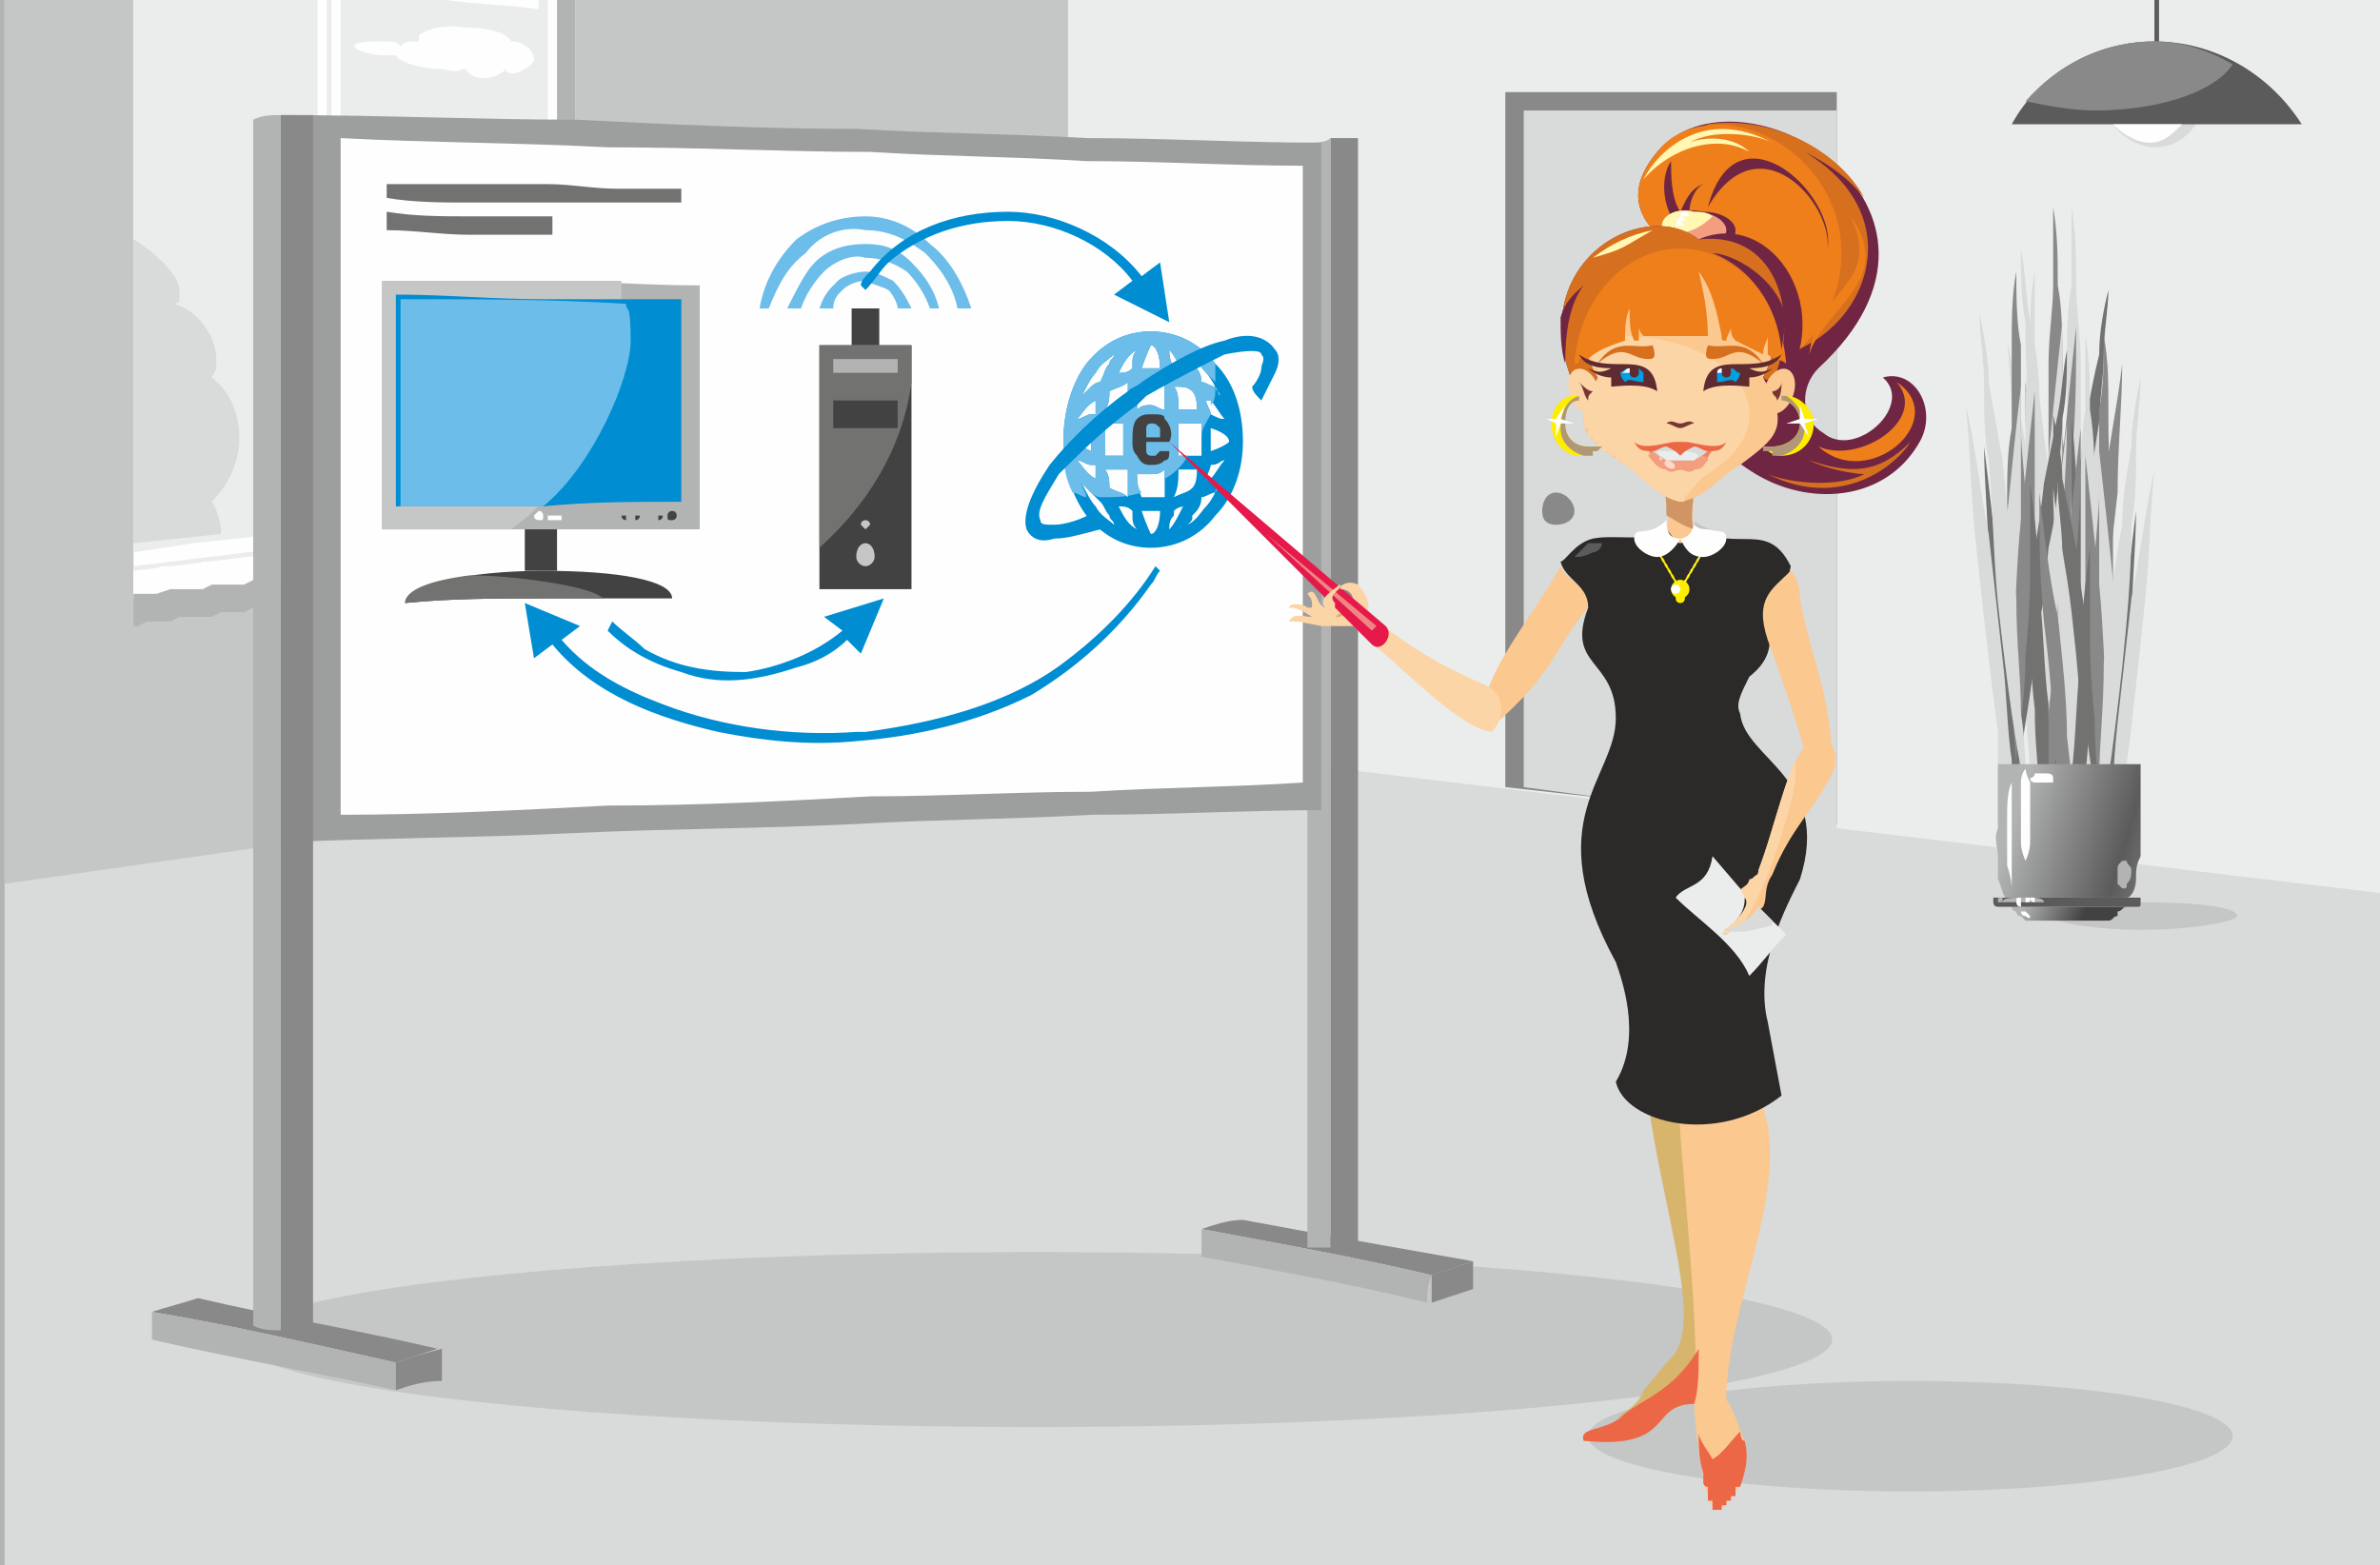 <?xml version="1.0" encoding="UTF-8"?>
<!DOCTYPE svg PUBLIC "-//W3C//DTD SVG 1.1//EN" "http://www.w3.org/Graphics/SVG/1.1/DTD/svg11.dtd">
<!-- Creator: CorelDRAW X7 -->
<svg xmlns="http://www.w3.org/2000/svg" xml:space="preserve" width="517px" height="340px" version="1.1" shape-rendering="geometricPrecision" text-rendering="geometricPrecision" image-rendering="optimizeQuality" fill-rule="evenodd" clip-rule="evenodd"
viewBox="0 0 517 340"
 xmlns:xlink="http://www.w3.org/1999/xlink">
 <defs>
    <linearGradient id="id0" gradientUnits="userSpaceOnUse" x1="472.62" y1="190.454" x2="437.026" y2="179.494">
     <stop offset="0" stop-opacity="1" stop-color="#898989"/>
     <stop offset="0.341" stop-opacity="1" stop-color="#5B5B5B"/>
     <stop offset="1" stop-opacity="1" stop-color="#B2B3B3"/>
    </linearGradient>
    <linearGradient id="id1" gradientUnits="userSpaceOnUse" x1="451.828" y1="200.598" x2="440.146" y2="195.283">
     <stop offset="0" stop-opacity="1" stop-color="#434242"/>
     <stop offset="1" stop-opacity="1" stop-color="#B2B3B3"/>
    </linearGradient>
 </defs>
 <g id="Слой_x0020_1">
  <g id="_733616656">
   <rect fill="#B2B3B3" width="517" height="340"/>
   <polygon fill="#D9DADA" points="1,0 517,0 517,340 1,340 "/>
   <polygon fill="#C5C6C6" points="232,0 232,159 1,192 1,0 "/>
   <g>
    <path fill="#FEFEFE" d="M125 0l0 56c0,21 0,42 0,62 -17,3 -35,5 -55,7l-41 5 0 -130 96 0z"/>
    <path fill="#EBECEC" d="M69 0l0 55c0,20 0,40 0,60 -8,1 -18,2 -27,3l-13 2 0 -120 40 0z"/>
    <path fill="#EBECEC" d="M119 0l0 54c0,19 0,38 0,56 -8,1 -15,2 -23,3 -8,0 -17,1 -25,2 0,-20 0,-40 0,-60l0 -55 48 0z"/>
    <path fill="#FEFEFE" d="M74 0l0 55c0,19 0,39 0,58 -1,0 -1,0 -2,1 0,-20 0,-40 0,-59 0,-18 0,-37 0,-55l2 0z"/>
    <path fill="#FEFEFE" d="M117 0l0 2c-7,-1 -13,-1 -20,-2l20 0z"/>
    <path fill="#EBECEC" d="M29 123l41 -5c20,-2 38,-4 55,-6 0,1 0,1 0,2 -17,2 -35,4 -55,6l-41 5 0 -2z"/>
    <path fill="#B2B3B3" d="M121 0c0,9 0,17 0,26 0,10 0,20 0,30 0,10 0,20 0,30 0,10 0,20 0,30 1,0 1,1 2,1 1,1 2,1 2,1 0,-10 0,-20 0,-31 0,-10 0,-21 0,-31 0,-10 0,-21 0,-31l0 -25 -4 0z"/>
    <path fill="#FEFEFE" d="M29 124l41 -5c21,-2 41,-4 60,-6 0,1 0,3 0,5 -19,2 -39,5 -60,7l-41 5 0 -6z"/>
    <polygon fill="#FEFEFE" points="29,124 30,124 33,124 35,123 37,123 39,123 42,123 44,122 46,122 48,122 51,122 53,121 55,121 57,121 59,121 62,120 64,120 66,120 68,120 70,119 72,119 74,119 76,119 78,118 80,118 82,118 84,118 86,118 88,117 89,117 91,117 93,117 95,117 97,116 99,116 101,116 103,116 104,116 106,115 108,115 110,115 112,115 114,115 115,114 117,114 119,114 121,114 123,114 124,113 126,113 128,113 130,113 152,116 151,116 149,116 147,116 145,116 144,117 142,117 140,117 138,117 136,117 135,118 133,118 131,118 129,118 127,118 125,119 124,119 122,119 120,119 118,119 116,120 114,120 112,120 110,120 108,120 107,121 105,121 103,121 101,121 99,122 97,122 95,122 93,122 91,122 89,123 86,123 84,123 82,123 80,124 78,124 76,124 73,124 71,125 69,125 67,125 64,125 62,126 60,126 58,126 55,126 53,127 51,127 48,127 46,127 44,128 41,128 39,128 37,128 34,129 32,129 30,129 29,129 "/>
    <polygon fill="#B2B3B3" points="29,129 30,129 32,129 34,129 37,128 39,128 41,128 44,128 46,127 48,127 51,127 53,127 55,126 58,126 60,126 62,126 64,125 67,125 69,125 71,125 73,124 76,124 78,124 80,124 82,123 84,123 86,123 89,123 91,122 93,122 95,122 97,122 99,122 101,121 103,121 105,121 107,121 108,120 110,120 112,120 114,120 116,120 118,119 120,119 122,119 124,119 125,119 127,118 129,118 131,118 133,118 135,118 136,117 138,117 140,117 142,117 144,117 145,116 147,116 149,116 151,116 152,116 152,116 152,116 152,117 152,117 152,117 152,118 152,118 152,118 152,119 152,119 152,119 152,120 152,120 152,120 152,120 152,121 151,121 149,121 147,121 145,122 144,122 142,122 140,122 138,123 136,123 135,123 133,123 131,123 129,124 127,124 125,124 124,124 122,124 120,125 118,125 116,125 114,125 112,126 110,126 108,126 107,126 105,127 103,127 101,127 99,127 97,127 95,128 93,128 91,128 89,128 86,129 84,129 82,129 80,129 78,130 76,130 73,130 71,131 69,131 67,131 64,131 62,132 60,132 58,132 55,132 53,133 51,133 48,133 46,134 44,134 41,134 39,134 37,135 34,135 32,135 30,136 29,136 "/>
    <path fill="#D9DADA" d="M29 52c5,3 10,8 10,11 0,4 0,2 -1,3 6,2 9,8 9,12 0,3 0,2 -1,4 4,3 6,8 6,13 0,5 -2,10 -6,14 1,1 2,5 2,6 0,2 0,0 0,1l-19 2 0 -66z"/>
    <path fill="#FEFEFE" d="M101 15c1,1 2,2 4,2 2,0 4,-1 5,-2 0,1 -1,0 1,1 2,0 5,-2 5,-3 0,-2 -2,-4 -5,-4 0,0 0,0 0,0 -1,-2 -5,-3 -10,-3 -5,-1 -10,1 -10,2 0,1 0,1 0,1 -2,0 -3,0 -4,1 -1,-1 -1,-1 -4,-1 -2,0 -6,0 -6,1 0,1 4,2 6,2 3,0 2,0 3,0 1,2 7,3 10,3 4,1 4,0 5,0z"/>
    <path fill="#D9DADA" d="M87 67c5,0 11,0 16,0 5,0 11,-1 16,-1 0,7 0,15 0,22 0,7 0,14 0,22 -5,0 -11,1 -16,1 -5,1 -11,2 -16,2 0,-8 0,-15 0,-23 0,-8 0,-15 0,-23z"/>
    <path fill="#B2B3B3" d="M90 72c1,0 2,0 3,0 0,1 0,3 0,4 -1,0 -2,0 -3,0 0,-1 0,-3 0,-4z"/>
    <path fill="#B2B3B3" d="M96 72c1,0 2,0 3,0 0,1 0,2 0,4 -1,0 -2,0 -3,0 0,-1 0,-3 0,-4z"/>
    <path fill="#B2B3B3" d="M102 72c1,-1 2,-1 3,-1 0,2 0,3 0,4 -1,1 -2,1 -3,1 0,-2 0,-3 0,-4z"/>
    <path fill="#B2B3B3" d="M107 71c1,0 2,0 3,0 0,2 0,3 0,4 -1,0 -2,0 -3,0 0,-1 0,-2 0,-4z"/>
    <path fill="#B2B3B3" d="M113 71c1,0 2,0 3,0 0,1 0,3 0,4 -1,0 -2,0 -3,0 0,-1 0,-3 0,-4z"/>
    <path fill="#B2B3B3" d="M90 83c1,-1 2,-1 3,-1 0,2 0,3 0,5 -1,0 -2,0 -3,0 0,-2 0,-3 0,-4z"/>
    <path fill="#B2B3B3" d="M96 82c1,0 2,0 3,0 0,1 0,3 0,4 -1,0 -2,0 -3,0 0,-1 0,-2 0,-4z"/>
    <path fill="#B2B3B3" d="M102 82c1,0 2,0 3,0 0,1 0,2 0,4 -1,0 -2,0 -3,0 0,-1 0,-3 0,-4z"/>
    <path fill="#B2B3B3" d="M107 82c1,0 2,-1 3,-1 0,2 0,3 0,4 -1,1 -2,1 -3,1 0,-2 0,-3 0,-4z"/>
    <path fill="#B2B3B3" d="M113 81c1,0 2,0 3,0 0,1 0,3 0,4 -1,0 -2,0 -3,0 0,-1 0,-2 0,-4z"/>
    <path fill="#B2B3B3" d="M90 93c1,0 2,0 3,0 0,1 0,3 0,4 -1,0 -2,0 -3,0 0,-1 0,-3 0,-4z"/>
    <path fill="#B2B3B3" d="M96 93c1,0 2,0 3,-1 0,2 0,3 0,5 -1,0 -2,0 -3,0 0,-2 0,-3 0,-4z"/>
    <path fill="#B2B3B3" d="M102 92c1,0 2,0 3,0 0,1 0,3 0,4 -1,0 -2,0 -3,0 0,-1 0,-2 0,-4z"/>
    <path fill="#B2B3B3" d="M107 92c1,0 2,0 3,0 0,1 0,2 0,4 -1,0 -2,0 -3,0 0,-1 0,-3 0,-4z"/>
    <path fill="#B2B3B3" d="M113 91c1,0 2,0 3,0 0,2 0,3 0,4 -1,0 -2,0 -3,0 0,-1 0,-2 0,-4z"/>
    <path fill="#B2B3B3" d="M90 104c1,0 2,-1 3,-1 0,2 0,3 0,5 -1,0 -2,0 -3,0 0,-2 0,-3 0,-4z"/>
    <path fill="#B2B3B3" d="M96 103c1,0 2,0 3,0 0,1 0,3 0,4 -1,0 -2,0 -3,0 0,-1 0,-2 0,-4z"/>
    <path fill="#B2B3B3" d="M102 103c1,0 2,-1 3,-1 0,2 0,3 0,4 -1,1 -2,1 -3,1 0,-2 0,-3 0,-4z"/>
    <path fill="#B2B3B3" d="M107 102c1,0 2,0 3,0 0,1 0,3 0,4 -1,0 -2,0 -3,0 0,-1 0,-3 0,-4z"/>
    <path fill="#B2B3B3" d="M113 102c1,0 2,-1 3,-1 0,2 0,3 0,4 -1,0 -2,1 -3,1 0,-2 0,-3 0,-4z"/>
   </g>
   <polygon fill="#EBECEC" points="232,0 232,160 517,194 517,0 "/>
   <polygon fill="#898989" points="399,179 399,20 327,20 327,171 "/>
   <polygon fill="#D9DADA" points="399,180 399,24 331,24 331,171 "/>
   <path fill="#898989" d="M338 107c2,0 4,2 4,4 0,2 -2,3 -4,3 -2,0 -3,-1 -3,-3 0,-2 1,-4 3,-4z"/>
   <path fill="#D9DADA" d="M468 32c4,0 7,-2 9,-5l-18 0c2,3 6,5 9,5z"/>
   <path fill="#5B5B5B" d="M468 9c13,0 25,7 32,18l-63 0c6,-11 18,-18 31,-18z"/>
   <path fill="#898989" d="M468 9c6,0 12,2 17,5 -4,6 -16,10 -30,10 -5,0 -10,-1 -15,-2 7,-8 17,-13 28,-13z"/>
   <polygon fill="#5B5B5B" points="469,9 468,9 468,0 469,0 "/>
   <path fill="#FEFEFE" d="M467 31c3,0 5,-2 7,-4l-15 0c2,2 5,4 8,4z"/>
   <path fill="#C5C6C6" d="M465 196c12,0 21,1 21,3 0,1 -9,3 -21,3 -11,0 -20,-2 -20,-3 0,-2 9,-3 20,-3z"/>
   <path fill="#D9DADA" d="M450 155c0,-5 -1,-11 -1,-18 0,-7 -1,-18 -1,-26 0,-7 0,-10 1,-16 0,-5 0,-10 0,-16 0,-6 0,-12 1,-17 0,-6 0,-11 0,-17 1,6 1,11 1,17 0,5 1,11 1,17 0,6 0,11 0,16 0,6 0,9 0,16 0,8 -1,19 -1,26 0,7 -1,13 -1,18z"/>
   <path fill="#898989" d="M447 155c0,-5 -1,-11 -1,-18 0,-7 -1,-18 -1,-26 0,-7 0,-10 0,-16 0,-5 0,-10 0,-16 0,-6 1,-12 1,-17 0,-6 0,-11 0,-17 1,6 1,11 1,17 1,5 1,11 1,17 0,6 0,11 0,16 1,6 1,9 1,16 0,8 0,19 -1,26 0,7 0,13 -1,18z"/>
   <path fill="#727271" d="M446 160c0,-5 0,-11 1,-17 0,-7 1,-14 2,-23 1,-9 3,-19 4,-28 1,-6 2,-11 3,-15 0,-5 1,-10 2,-14 0,4 -1,9 -1,14 0,5 -1,10 -1,16 -1,9 -3,19 -4,28 -1,9 -2,16 -3,23 -1,6 -2,11 -3,16z"/>
   <path fill="#D9DADA" d="M443 165c1,-4 1,-9 2,-15 0,-7 1,-14 2,-23 0,-9 0,-19 1,-28 0,-5 0,-10 0,-15 0,-5 0,-10 0,-14 -1,9 -2,19 -3,29 -1,9 -1,19 -2,27 0,9 0,17 0,23 0,6 0,12 0,16z"/>
   <path fill="#898989" d="M445 166c1,-4 1,-10 2,-16 1,-6 1,-13 2,-22 1,-9 1,-19 1,-28 1,-10 1,-20 1,-29 -1,9 -2,19 -3,29 -1,9 -2,18 -2,27 -1,9 -1,16 -1,23 0,6 0,12 0,16z"/>
   <path fill="#727271" d="M447 170c0,-4 0,-9 0,-15 0,-6 -1,-13 -1,-21 -1,-8 -2,-17 -3,-25 -1,-9 -2,-18 -3,-26 0,8 0,17 1,26 0,9 1,18 2,26 0,8 1,15 2,21 1,5 1,10 2,14z"/>
   <path fill="#D9DADA" d="M450 169c1,-4 2,-9 2,-15 1,-6 2,-13 3,-21 0,-9 1,-18 2,-27 0,-9 1,-19 1,-28 -1,9 -3,18 -4,28 -1,8 -2,18 -2,26 -1,9 -1,16 -2,22 0,6 0,11 0,15z"/>
   <path fill="#898989" d="M452 170c1,-4 2,-9 3,-15 1,-7 2,-13 2,-22 1,-8 2,-17 3,-26 0,-10 1,-19 1,-28 -1,9 -3,18 -4,27 -1,9 -2,18 -3,27 0,8 -1,15 -1,21 -1,6 -1,11 -1,16z"/>
   <path fill="#727271" d="M454 174c0,-4 0,-9 0,-14 0,-6 0,-13 -1,-20 0,-8 0,-17 -1,-25 -1,-8 -1,-16 -2,-24 0,8 0,16 0,25 0,8 0,16 1,24 0,8 0,14 1,20 1,6 1,10 2,14z"/>
   <path fill="#D9DADA" d="M446 167c0,-4 0,-10 0,-16 -1,-6 -1,-13 -2,-22 -1,-9 -2,-18 -3,-27 -2,-10 -3,-19 -5,-28 1,9 1,19 2,29 1,9 2,18 3,27 1,8 2,15 3,22 1,6 1,11 2,15z"/>
   <path fill="#D9DADA" d="M449 158c0,-5 0,-10 -1,-17 0,-7 -1,-15 -2,-25 0,-9 -2,-20 -3,-30 0,-6 -1,-11 -2,-16 -1,-6 -1,-11 -2,-16 0,5 0,11 1,16 0,6 0,11 1,17 0,10 1,20 2,30 1,10 2,17 3,24 1,7 2,13 3,17z"/>
   <path fill="#D9DADA" d="M441 169c0,-5 -1,-11 -1,-18 0,-8 0,-18 0,-26 0,-8 0,-10 0,-16 0,-5 0,-11 0,-16 0,-6 0,-12 1,-18 0,-5 0,-11 1,-16 0,5 0,11 0,16 1,6 1,12 1,18 0,5 0,11 0,16 0,6 0,8 0,16 0,8 0,18 -1,26 0,7 0,13 -1,18z"/>
   <path fill="#898989" d="M439 169c-1,-5 -1,-11 -2,-18 0,-8 0,-18 0,-26 -1,-8 -1,-10 -1,-16 0,-5 0,-11 1,-16 0,-6 0,-12 0,-18 0,-5 0,-11 1,-16 0,5 0,11 1,16 0,6 0,12 0,18 0,5 1,11 1,16 0,6 0,8 0,16 0,8 0,18 0,26 -1,7 -1,13 -1,18z"/>
   <path fill="#727271" d="M437 173c0,-4 0,-10 1,-16 0,-7 1,-15 2,-24 1,-9 3,-18 4,-28 1,-5 2,-10 3,-15 1,-5 1,-9 2,-14 0,5 0,10 -1,15 0,5 -1,10 -1,15 -1,10 -2,20 -4,29 -1,9 -2,16 -3,22 -1,7 -2,12 -3,16z"/>
   <path fill="#D9DADA" d="M434 179c1,-4 2,-10 2,-16 1,-6 1,-14 2,-22 0,-9 1,-19 1,-28 0,-5 0,-10 0,-15 0,-5 0,-10 0,-14 -1,8 -2,18 -3,28 0,10 -1,19 -1,28 -1,9 -1,16 -1,23 0,6 0,12 0,16z"/>
   <path fill="#898989" d="M436 180c1,-5 2,-10 2,-16 1,-7 2,-14 2,-22 1,-9 1,-19 2,-28 0,-10 0,-20 0,-29 -1,9 -2,18 -3,28 -1,9 -1,19 -2,28 0,9 -1,16 -1,23 0,6 0,11 0,16z"/>
   <path fill="#727271" d="M438 182c0,-4 0,-8 0,-13 0,-6 -1,-13 -1,-21 -1,-8 -2,-17 -3,-25 -1,-9 -2,-18 -3,-26 0,8 1,17 1,26 1,9 1,17 2,26 1,8 1,14 2,20 1,5 1,10 2,13l0 0z"/>
   <path fill="#D9DADA" d="M441 182c1,-4 2,-9 3,-14 0,-6 1,-13 2,-22 1,-8 1,-17 2,-26 0,-10 1,-19 1,-28 -1,9 -2,18 -4,27 -1,9 -1,18 -2,27 -1,8 -1,15 -2,22 0,5 0,10 0,14l0 0z"/>
   <path fill="#898989" d="M444 182c1,-4 1,-8 2,-14 1,-6 2,-13 3,-21 1,-8 1,-18 2,-27 1,-9 1,-18 1,-27 -1,8 -2,18 -3,27 -2,9 -3,18 -3,26 -1,9 -2,16 -2,22 0,5 0,10 0,14l0 0z"/>
   <path fill="#727271" d="M445 182c0,-2 0,-5 0,-9 0,-5 0,-12 0,-20 -1,-7 -1,-16 -2,-24 0,-8 -1,-17 -2,-24 0,7 0,16 0,25 0,8 0,16 1,24 0,8 1,14 1,20 1,3 1,6 1,8l1 0z"/>
   <path fill="#D9DADA" d="M438 181c0,-5 -1,-10 -1,-16 -1,-6 -1,-14 -2,-22 -1,-9 -2,-18 -3,-27 -2,-10 -3,-20 -5,-28 1,9 1,18 2,28 1,9 2,19 3,27 1,9 2,16 3,22 1,6 2,12 3,16z"/>
   <path fill="#D9DADA" d="M440 172c0,-5 0,-11 -1,-17 0,-8 -1,-15 -1,-25 -1,-10 -2,-20 -3,-30 -1,-6 -2,-11 -3,-17 0,-5 -1,-10 -2,-15 0,5 1,10 1,16 0,5 0,11 1,16 1,11 1,21 2,31 1,9 2,17 3,24 1,7 2,12 3,17z"/>
   <path fill="#D9DADA" d="M454 182c0,-5 1,-10 1,-17 0,-8 0,-18 0,-26 0,-8 0,-10 0,-16 0,-5 0,-11 0,-16 0,-6 0,-12 -1,-18 0,-5 0,-11 -1,-16 0,5 0,11 0,16 -1,6 -1,12 -1,18 0,5 0,11 0,16 0,6 0,8 0,16 0,8 0,18 1,26 0,7 0,12 1,17l0 0z"/>
   <path fill="#898989" d="M457 182c0,-5 0,-10 1,-17 0,-8 0,-18 1,-26 0,-8 0,-10 0,-16 0,-5 0,-11 0,-16 -1,-6 -1,-12 -1,-18 0,-5 0,-11 -1,-16 0,5 0,11 -1,16 0,6 0,12 0,18 0,5 -1,11 -1,16 0,6 0,8 0,16 0,8 0,18 1,26 0,7 0,12 0,17l1 0z"/>
   <path fill="#727271" d="M458 182c0,-3 0,-7 -1,-11 0,-7 -1,-14 -2,-23 -1,-9 -3,-19 -4,-29 -1,-5 -2,-10 -3,-15 0,-4 -1,-9 -2,-14 0,5 0,10 1,15 0,5 1,10 1,15 1,10 2,20 4,29 1,9 2,16 3,23 1,3 2,7 2,10l1 0z"/>
   <path fill="#D9DADA" d="M459 182c0,-1 0,-3 0,-5 -1,-6 -1,-13 -2,-22 0,-9 -1,-19 -1,-28 0,-5 0,-10 0,-15 0,-5 0,-10 0,-14 1,9 2,18 3,28 0,10 1,19 1,28 1,9 1,16 1,23 0,2 0,4 0,5l-2 0z"/>
   <path fill="#898989" d="M457 182c0,-1 0,-2 0,-4 -1,-6 -2,-14 -2,-22 -1,-9 -1,-19 -2,-28 0,-10 0,-20 0,-29 1,9 2,18 3,28 1,10 1,19 2,28 0,9 1,16 1,23 0,1 0,3 0,4l-2 0z"/>
   <path fill="#727271" d="M457 182c0,-6 1,-12 1,-20 1,-8 2,-17 3,-25 1,-9 2,-18 3,-26 0,8 -1,17 -1,26 0,9 -1,18 -2,26 0,7 -1,14 -2,19l-2 0z"/>
   <path fill="#D9DADA" d="M452 182l0 0c-1,-6 -2,-13 -3,-21 -1,-9 -1,-18 -2,-27 0,-10 -1,-19 -1,-28 1,9 3,18 4,27 1,9 2,18 2,27 1,8 1,15 2,22l0 0 -2 0z"/>
   <path fill="#898989" d="M449 182c-1,-6 -2,-13 -3,-21 0,-8 -1,-18 -2,-26 -1,-10 -1,-19 -1,-28 1,8 2,18 4,27 1,9 2,18 2,26 1,9 2,16 2,22l0 0 -2 0z"/>
   <path fill="#727271" d="M450 182c0,-4 0,-9 0,-14 1,-8 1,-17 2,-25 0,-8 1,-17 2,-24 0,8 0,16 0,25 0,8 0,16 -1,24 0,5 0,10 -1,14l-2 0z"/>
   <path fill="#D9DADA" d="M458 182c0,-1 0,-2 0,-3 1,-6 1,-13 2,-22 1,-9 2,-18 3,-27 2,-10 3,-19 5,-28 -1,9 -1,19 -2,28 -1,10 -2,19 -3,28 -1,8 -2,15 -3,22 0,1 0,1 0,2l-2 0z"/>
   <path fill="#D9DADA" d="M455 182c0,-4 0,-8 1,-13 0,-7 1,-15 1,-25 1,-10 2,-20 4,-30 0,-6 1,-11 2,-17 0,-5 1,-10 2,-15 0,5 -1,11 -1,16 0,5 0,11 -1,16 0,11 -1,21 -2,31 -1,9 -2,17 -3,24 -1,5 -2,9 -2,13l-1 0z"/>
   <path fill="url(#id0)" d="M436 195c2,0 4,0 7,0 2,0 4,0 6,0 2,0 4,0 7,0 2,0 4,0 6,0 1,0 2,-2 2,-4 0,-2 0,-3 1,-5 0,-2 0,-4 0,-6 0,-1 0,-2 0,-3 0,-1 0,-2 0,-4 0,-1 0,-2 0,-3 0,-1 0,-3 0,-4 -3,0 -6,0 -8,0 -3,0 -5,0 -8,0 -2,0 -5,0 -8,0 -2,0 -5,0 -7,0 0,1 0,3 0,4 0,1 0,2 0,3 0,2 0,3 0,4 0,1 0,2 0,3 -1,2 0,4 0,6 0,2 0,3 0,5 1,2 1,4 2,4z"/>
   <path fill="#FEFEFE" d="M440 167c0,0 -1,1 -1,3 0,1 0,3 0,6 0,2 0,5 0,7 0,2 1,4 1,4 0,0 1,-2 1,-4 0,-2 0,-5 0,-7 0,-3 0,-5 0,-6 -1,-2 -1,-3 -1,-3z"/>
   <path fill="url(#id1)" d="M442 200c2,0 5,0 7,0 3,0 5,0 8,0 0,0 1,0 1,0 1,0 1,-1 2,-1 0,0 0,-1 0,-1 1,0 1,-1 2,-1 -5,0 -9,0 -13,0 -4,0 -8,0 -12,0 0,0 0,1 1,1 0,0 0,1 1,1 0,0 1,1 1,1 1,0 1,0 2,0z"/>
   <path fill="#5B5B5B" d="M434 197l30 0c1,0 1,0 1,-1l0 -1c0,0 0,0 0,0l-32 0c0,0 0,0 0,0l0 1c0,1 1,1 1,1z"/>
   <path fill="#B2B3B3" d="M440 195c2,0 4,0 4,1 0,0 -2,0 -4,0 -3,0 -5,0 -5,0 0,-1 2,-1 5,-1z"/>
   <path fill="#B2B3B3" d="M435 195c-1,0 -1,0 -1,1 0,0 0,0 0,0 1,0 1,0 1,0 0,-1 0,-1 0,-1z"/>
   <path fill="#FEFEFE" d="M437 167c0,0 0,1 0,3 -1,2 -1,5 -1,8 0,3 0,7 0,10 1,3 1,5 1,5 0,0 0,-2 0,-5 0,-3 0,-7 0,-10 0,-3 0,-6 0,-8 0,-2 0,-3 0,-3z"/>
   <path fill="#FEFEFE" d="M446 169c0,0 0,0 0,0 0,-1 -1,-1 -2,-1 0,0 -1,0 -2,0 0,1 -1,1 -1,1 0,1 1,1 1,1 1,0 2,0 2,0 1,0 2,0 2,0 0,0 0,0 0,-1z"/>
   <path fill="#B2B3B3" d="M462 187c-1,0 -1,0 -1,0 -1,1 -1,1 -1,2 0,1 0,2 0,3 1,1 1,1 1,1 1,0 1,0 1,-1 1,-1 1,-2 1,-3 0,-1 -1,-1 -1,-2 0,0 0,0 0,0z"/>
   <path fill="#FEFEFE" d="M439 195c0,0 0,0 0,1 0,0 0,1 0,1 -1,0 -1,-1 -1,-1 0,-1 0,-1 1,-1z"/>
   <path fill="#FEFEFE" d="M440 195c1,0 1,0 1,0 0,1 0,1 -1,1 0,0 0,0 0,-1 0,0 0,0 0,0z"/>
   <path fill="#FEFEFE" d="M442 195c0,0 0,0 0,0 0,1 0,1 0,1 0,0 -1,0 -1,-1 0,0 1,0 1,0z"/>
   <path fill="#FEFEFE" d="M440 198c1,1 1,1 1,1 0,1 -1,0 -1,0 -1,0 -1,-1 -1,-1 0,0 1,0 1,0z"/>
   <ellipse fill="#C5C6C6" cx="225" cy="291" rx="173" ry="19"/>
   <path fill="#898989" d="M33 285c3,-1 7,-2 10,-3 17,4 35,7 52,11 -3,1 -6,2 -9,3 -18,-4 -35,-8 -53,-11z"/>
   <path fill="#B2B3B3" d="M33 285c0,2 0,4 0,6 17,4 35,7 53,11 0,-2 0,-4 0,-6 -18,-4 -35,-8 -53,-11z"/>
   <path fill="#898989" d="M96 300c-4,0 -7,1 -10,2 0,-2 0,-4 0,-6 3,-1 6,-2 10,-3 0,2 0,4 0,7z"/>
   <path fill="#898989" d="M261 267c3,-1 6,-2 9,-2 16,3 33,6 50,9 -3,1 -6,2 -9,3 -17,-4 -34,-7 -50,-10z"/>
   <path fill="#898989" d="M289 30c2,0 4,0 6,0 0,21 0,41 0,61 0,20 0,40 0,60 0,19 0,39 0,59 0,20 0,40 0,60 -2,1 -4,1 -6,1 0,-20 0,-40 0,-60 0,-20 0,-40 0,-60 0,-20 0,-40 0,-60 0,-21 0,-41 0,-61z"/>
   <path fill="#B2B3B3" d="M289 30c-1,1 -3,1 -5,1 0,20 0,40 0,60 0,20 0,40 0,60 0,20 0,40 0,60 0,20 0,40 0,60 2,0 4,0 5,0 0,-20 0,-40 0,-60 0,-20 0,-40 0,-60 0,-20 0,-40 0,-60 0,-21 0,-41 0,-61z"/>
   <path fill="#9D9E9E" d="M61 25c22,0 43,1 64,1 20,1 41,2 61,2 17,1 33,1 50,2 17,0 34,1 51,1 0,24 0,48 0,72 0,24 0,48 0,73 -16,0 -33,1 -50,1 -17,1 -34,1 -51,2 -20,1 -41,1 -62,2 -20,1 -41,1 -63,2 0,-26 0,-53 0,-79 0,-27 0,-53 0,-79z"/>
   <path fill="#898989" d="M61 25c3,0 5,0 7,0 0,22 0,44 0,66 0,22 0,44 0,66 0,22 0,44 0,66 0,22 0,44 0,65 -2,1 -4,1 -7,1 0,-22 0,-44 0,-66 0,-22 0,-44 0,-66 0,-22 0,-44 0,-66 0,-22 0,-44 0,-66z"/>
   <path fill="#B2B3B3" d="M61 25c-2,0 -4,0 -6,1 0,22 0,44 0,65 0,22 0,44 0,66 0,22 0,44 0,66 0,22 0,44 0,65 2,1 4,1 6,1 0,-22 0,-44 0,-66 0,-22 0,-44 0,-66 0,-22 0,-44 0,-66 0,-22 0,-44 0,-66z"/>
   <path fill="#FEFEFE" d="M74 30c19,1 39,1 58,2 20,0 39,1 57,1 16,1 31,1 47,2 16,0 31,1 47,1 0,22 0,45 0,67 0,22 0,45 0,67 -15,1 -30,1 -46,2 -16,0 -32,1 -48,1 -18,1 -37,2 -57,2 -19,1 -39,2 -58,2 0,-24 0,-49 0,-73 0,-25 0,-49 0,-74z"/>
   <path fill="#B2B3B3" d="M261 267c0,2 0,4 0,6 16,3 33,6 49,10 0,-2 0,-4 1,-6 -17,-4 -34,-7 -50,-10z"/>
   <path fill="#898989" d="M320 280c-3,1 -6,2 -9,3 0,-2 0,-4 0,-6 3,-1 6,-2 9,-3 0,2 0,4 0,6z"/>
   <ellipse fill="#C5C6C6" cx="415" cy="312" rx="70" ry="12"/>
   <path fill="#008DD2" fill-rule="nonzero" d="M192 130l-5 12 -3 -3c-3,3 -7,5 -11,6 -9,3 -17,4 -25,1 -7,-2 -12,-5 -16,-9l1 -2c2,2 5,4 7,6 7,4 14,5 22,5 7,-1 15,-4 21,-9l-4 -3 13 -4z"/>
   <path fill="#434242" d="M114 70c3,0 5,0 7,0 0,9 0,18 0,27 0,9 0,18 0,27 -2,0 -4,0 -7,0 0,-9 0,-18 0,-27 0,-9 0,-18 0,-27z"/>
   <path fill="#B2B3B3" d="M83 61c12,0 23,0 35,0 11,0 22,1 34,1 0,9 0,17 0,26 0,9 0,18 0,27 -12,0 -23,0 -34,0 -12,0 -23,0 -35,0 0,-9 0,-18 0,-27 0,-9 0,-18 0,-27z"/>
   <path fill="#C5C6C6" d="M83 61c17,0 35,0 52,0 0,2 0,0 0,6 0,6 -2,19 -7,27 -4,9 -10,16 -17,21 -9,0 -19,0 -28,0 0,-9 0,-18 0,-27 0,-9 0,-18 0,-27z"/>
   <path fill="#008DD2" d="M86 64c11,0 21,1 32,1 10,0 20,0 30,0 0,7 0,15 0,22 0,8 0,15 0,22 -10,0 -20,0 -30,1 -11,0 -21,0 -32,0 0,-8 0,-15 0,-23 0,-8 0,-15 0,-23z"/>
   <path fill="#6CBDEA" d="M87 65c16,0 33,0 49,1 0,2 1,-1 1,8 0,8 -8,27 -19,36 -10,0 -21,0 -31,0 0,-8 0,-15 0,-23 0,-7 0,-15 0,-22z"/>
   <path fill="#FEFEFE" d="M117 111c1,0 1,1 1,1 0,1 0,1 -1,1 0,0 -1,0 -1,-1 0,0 1,-1 1,-1z"/>
   <path fill="#FEFEFE" d="M119 112c1,0 2,0 3,0 0,0 0,1 0,1 -1,0 -2,0 -3,0 0,0 0,-1 0,-1z"/>
   <path fill="#434242" d="M136 112c0,0 0,0 0,0 0,1 0,1 0,1 0,0 -1,0 -1,-1 0,0 1,0 1,0zm10 -1c1,0 1,1 1,1 0,1 -1,1 -1,1 -1,0 -1,0 -1,-1 0,0 0,-1 1,-1 0,1 0,1 0,1 0,0 0,0 0,0 0,0 0,0 0,-1zm-3 1c1,0 1,0 1,0 0,0 0,1 -1,1 0,0 0,-1 0,-1 0,0 0,0 0,0zm-2 0c0,0 0,0 0,0 0,0 0,1 0,1 0,0 0,-1 0,-1 0,0 0,0 0,0zm-3 0c1,0 1,0 1,0 0,0 0,1 -1,1 0,0 0,-1 0,-1 0,0 0,0 0,0z"/>
   <path fill="#434242" d="M118 130c-10,0 -20,0 -30,1 0,-4 14,-7 30,-7 16,0 28,2 28,6 -9,0 -19,0 -28,0z"/>
   <path fill="#727271" d="M118 130c-10,0 -20,0 -30,1 0,-3 6,-5 14,-6 0,0 -7,0 1,0 7,0 25,2 28,5 -4,0 -9,0 -13,0z"/>
   <path fill="#434242" d="M178 75c6,0 13,0 20,0 0,9 0,18 0,26 0,9 0,18 0,27 -7,0 -14,0 -20,0 0,-9 0,-18 0,-27 0,-8 0,-17 0,-26z"/>
   <path fill="#727271" d="M178 75c6,0 13,0 20,0 0,3 0,5 0,8 -2,15 -10,27 -20,36 0,-7 0,-15 0,-22 0,-8 0,-15 0,-22z"/>
   <path fill="#C5C6C6" d="M188 118c1,0 2,1 2,3 0,1 -1,2 -2,2 -1,0 -2,-1 -2,-2 0,-2 1,-3 2,-3z"/>
   <path fill="#B2B3B3" d="M181 78c5,0 9,0 14,0 0,1 0,2 0,3 -5,0 -9,0 -14,0 0,-1 0,-2 0,-3z"/>
   <path fill="#434242" d="M185 67c2,0 4,0 6,0 0,3 0,5 0,8 -2,0 -4,0 -6,0 0,-3 0,-6 0,-8z"/>
   <path fill="none" d="M179 68c1,-5 5,-8 9,-8 4,0 8,3 9,8"/>
   <path fill="none" d="M172 68c2,-8 9,-14 16,-14 7,0 13,6 15,14"/>
   <path fill="none" d="M166 68c2,-12 12,-20 22,-20 10,0 19,9 22,20"/>
   <path fill="#6CBDEA" d="M165 67c1,-6 4,-11 8,-15 4,-3 9,-5 15,-5 5,0 10,2 14,6 4,3 7,8 9,14 -1,0 -2,0 -3,0 -1,-5 -4,-9 -7,-12 -4,-3 -8,-5 -13,-5 -5,-1 -10,1 -13,5 -4,3 -6,7 -8,12 -1,0 -1,0 -2,0zm13 0c1,-3 2,-4 4,-6 1,-1 4,-2 6,-2 2,0 4,1 6,2 2,2 3,4 4,6 -1,0 -2,0 -3,0 0,-1 -1,-3 -2,-4 -2,-1 -3,-1 -5,-2 -2,0 -4,1 -5,2 -1,1 -2,2 -2,4 -1,0 -2,0 -3,0zm-7 0c2,-4 4,-8 6,-10 3,-3 7,-4 11,-4 4,0 7,1 10,4 3,3 5,6 6,10 -1,0 -1,0 -2,0 -1,-3 -3,-6 -5,-8 -3,-2 -6,-3 -9,-3 -3,-1 -7,1 -9,3 -2,2 -4,5 -5,8 -1,0 -2,0 -3,0z"/>
   <path fill="#434242" d="M181 87c5,0 9,0 14,0 0,2 0,4 0,6 -5,0 -9,0 -14,0 0,-2 0,-4 0,-6z"/>
   <path fill="#C5C6C6" d="M188 113c0,0 1,0 1,1 0,0 -1,1 -1,1 0,0 -1,-1 -1,-1 0,-1 1,-1 1,-1z"/>
   <path fill="#008DD2" d="M250 111c0,0 -1,0 -2,0 1,3 2,5 2,5 1,0 2,-2 2,-5 0,0 -1,0 -2,0zm0 -39c6,0 11,3 14,7 4,4 6,10 6,17 0,6 -2,12 -6,16 -3,4 -8,7 -14,7 -5,0 -10,-2 -14,-7 -3,-4 -5,-10 -5,-16 0,-7 2,-13 5,-17 4,-5 9,-7 14,-7zm12 9c-1,-1 -2,-3 -4,-4 1,1 1,2 1,2 1,1 2,2 2,4 1,0 2,1 3,1 0,1 1,1 1,2 -1,-2 -2,-4 -3,-5zm-20 -4c-1,1 -3,2 -4,4 -1,1 -2,3 -3,5 1,-1 1,-1 2,-2 0,0 1,-1 2,-1 1,-2 1,-3 2,-4 0,-1 1,-1 1,-2zm-7 28c1,2 2,4 3,5 1,2 3,3 4,4 0,-1 -1,-1 -1,-2 -1,-1 -1,-2 -2,-3 -1,-1 -2,-2 -2,-2 -1,-1 -1,-1 -2,-2zm23 9c2,-1 3,-3 4,-4 1,-1 2,-3 3,-5 0,1 -1,1 -1,2 -1,0 -2,1 -3,1 0,2 -1,3 -2,4 0,1 0,1 -1,2zm-12 -3c-1,-1 -2,-1 -3,-1 0,0 0,0 0,0 1,2 2,4 4,5 -1,-1 -1,-2 -1,-3 0,-1 0,-1 0,-1zm8 4c1,-1 2,-3 3,-5 1,0 1,0 1,0 -1,0 -2,0 -3,1 0,0 0,0 0,1 -1,1 -1,2 -1,3zm2 -19c0,1 0,2 0,3 2,0 3,0 5,0 0,-1 0,-2 0,-3 0,-2 0,-3 0,-4 -2,0 -3,0 -5,0 0,1 0,2 0,4zm0 6c0,2 0,4 -1,6 2,-1 3,-1 4,-2 1,-1 1,-3 1,-4 -1,0 -3,0 -4,0zm-11 6c0,-2 0,-4 0,-6 -2,0 -3,0 -5,0 1,1 1,3 1,4 2,1 3,1 4,2zm-1 -9c0,-1 0,-2 0,-3 0,-2 0,-3 0,-4 -1,0 -3,0 -4,0 0,1 0,2 0,4 0,1 0,2 0,3 1,0 3,0 4,0zm1 -10c0,-2 0,-4 0,-6 -1,1 -2,1 -4,2 0,1 0,3 -1,4 2,0 3,0 5,0zm1 -9c0,0 0,0 0,-1 0,-1 0,-2 1,-3 -2,1 -3,3 -4,5 0,0 0,0 0,0 1,0 2,0 3,-1zm8 -4c0,1 0,2 1,4 0,0 0,0 0,1 1,0 2,0 3,0 0,0 0,0 -1,0 -1,-2 -2,-4 -3,-5zm1 8c1,1 1,3 1,5 1,0 3,0 4,0 0,-1 0,-3 -1,-4 -1,-1 -2,-1 -4,-1zm-2 24c0,-2 0,-4 0,-6 -1,1 -2,1 -3,1 -1,0 -2,0 -3,0 0,1 0,3 1,5 1,0 1,0 2,0 1,0 2,0 3,0zm1 -8c0,-2 0,-3 0,-4 0,-2 0,-3 0,-5 -1,0 -3,0 -4,0 -1,0 -2,0 -3,0 0,2 0,3 0,5 0,1 0,2 0,4 1,0 2,0 3,0 1,0 3,0 4,0zm-1 -11c0,-2 0,-4 0,-6 -1,0 -2,0 -3,0 -1,0 -2,0 -2,0 -1,2 -1,4 -1,6 1,-1 2,-1 3,-1 1,0 2,1 3,1zm-1 -9c0,-3 -1,-5 -2,-5 0,0 -1,2 -2,5 1,0 2,0 2,0 1,0 2,0 2,0zm11 16c0,0 0,1 0,2 3,-1 4,-2 4,-2 0,-1 -1,-2 -4,-3 0,1 0,2 0,3zm0 5c0,1 -1,2 -1,4 0,-1 0,-1 1,-1 1,-1 2,-3 3,-4 -1,0 -1,1 -3,1 0,0 0,0 0,0zm-25 4c0,-1 0,-3 0,-4 -1,0 -1,0 -1,0 -1,0 -2,-1 -3,-1 1,1 2,3 4,4 0,0 0,0 0,1zm-1 -7c0,-1 0,-2 0,-2 0,-1 0,-2 0,-3 -2,1 -4,2 -4,3 0,0 2,1 4,2zm1 -8c0,-1 0,-2 0,-4 0,1 0,1 0,1 -2,1 -3,3 -4,4 1,0 2,-1 3,-1 0,0 0,0 1,0zm24 -3c0,1 1,2 1,3 0,0 0,0 0,0 2,1 2,1 3,1 -1,-1 -2,-3 -3,-4 -1,0 -1,0 -1,0z"/>
   <path fill="#6CBDEA" d="M264 79c0,0 0,0 0,1 0,1 0,2 0,3 0,0 -1,-1 -2,-2 -1,-1 -2,-3 -4,-4 1,1 1,2 1,2 1,1 2,2 2,4 1,0 2,1 3,1 0,0 0,0 0,0 0,2 0,3 -1,4 0,-1 0,-1 0,-1 -1,0 -1,0 -1,0 0,1 1,2 1,3 0,0 0,0 0,0 -1,2 -2,3 -2,5 0,-1 0,-2 0,-3 -2,0 -3,0 -5,0 0,1 0,2 0,4 0,1 0,2 0,3 1,0 1,0 2,0 -1,2 -3,4 -5,5 0,-1 0,-1 0,-2 -1,1 -2,1 -3,1 -1,0 -2,0 -3,0 0,1 0,3 1,4 -3,1 -6,1 -7,1 -2,0 -1,0 -2,0 -1,0 -2,-1 -2,-1 -1,-1 -1,-1 -2,-2 0,1 1,2 1,3 -1,0 -2,-1 -3,-1 -2,-4 -2,-7 -2,-11 0,-7 2,-13 5,-17 4,-5 9,-7 14,-7 6,0 11,3 14,7 0,0 0,0 0,0zm-22 -2c-1,1 -3,2 -4,4 -1,1 -2,3 -3,5 1,-1 1,-1 2,-2 0,0 1,-1 2,-1 1,-2 1,-3 2,-4 0,-1 1,-1 1,-2zm3 31c0,-2 0,-4 0,-6 -2,0 -3,0 -5,0 1,1 1,3 1,4 2,1 3,1 4,2zm-1 -9c0,-1 0,-2 0,-3 0,-2 0,-3 0,-4 -1,0 -3,0 -4,0 0,1 0,2 0,4 0,1 0,2 0,3 1,0 3,0 4,0zm1 -10c0,-2 0,-4 0,-6 -1,1 -2,1 -4,2 0,1 0,3 -1,4 2,0 3,0 5,0zm1 -9c0,0 0,0 0,-1 0,-1 0,-2 1,-3 -2,1 -3,3 -4,5 0,0 0,0 0,0 1,0 2,0 3,-1zm8 -4c0,1 0,2 1,4 0,0 0,0 0,1 1,0 2,0 3,0 0,0 0,0 -1,0 -1,-2 -2,-4 -3,-5zm1 8c1,1 1,3 1,5 1,0 3,0 4,0 0,-1 0,-3 -1,-4 -1,-1 -2,-1 -4,-1zm-2 5c0,-2 0,-4 0,-6 -1,0 -2,0 -3,0 -1,0 -2,0 -2,0 -1,2 -1,4 -1,6 1,-1 2,-1 3,-1 1,0 2,1 3,1zm-1 -9c0,-3 -1,-5 -2,-5 0,0 -1,2 -2,5 1,0 2,0 2,0 1,0 2,0 2,0zm-14 25c0,-1 0,-3 0,-4 -1,0 -1,0 -1,0 -1,0 -2,-1 -3,-1 1,1 2,3 4,4 0,0 0,0 0,1zm-1 -7c0,-1 0,-2 0,-2 0,-1 0,-2 0,-3 -2,1 -4,2 -4,3 0,0 2,1 4,2zm1 -8c0,-1 0,-2 0,-4 0,1 0,1 0,1 -2,1 -3,3 -4,4 1,0 2,-1 3,-1 0,0 0,0 1,0z"/>
   <path fill="#008DD2" d="M239 115c-4,1 -7,2 -10,2 -3,1 -5,0 -6,-2 -1,-3 1,-8 5,-14 4,-5 10,-11 17,-16 1,-1 2,-1 3,-2 6,-4 13,-8 18,-9 5,-2 9,-1 11,2 0,0 0,0 0,0 0,0 0,0 0,0 0,0 0,0 0,0 1,1 1,3 0,5 -1,2 -2,4 -3,6 -1,-1 -2,-2 -2,-3 1,-1 2,-3 2,-4 0,-1 1,-2 0,-3 0,0 0,0 0,0 0,0 0,0 0,0 0,0 0,0 0,0 0,-1 -3,-1 -8,0 -4,2 -10,5 -17,9 -1,1 -1,1 -2,2 -7,5 -13,11 -17,15 -3,5 -5,8 -4,10 0,1 1,1 3,1 2,0 6,-1 9,-3 1,1 1,2 1,4z"/>
   <path fill="#434242" d="M252 98c1,0 2,0 2,0 0,1 0,2 -1,2 -1,1 -2,1 -3,1 -1,0 -2,0 -3,-2 -1,-1 -1,-2 -1,-3 0,-2 0,-4 1,-5 1,-1 2,-1 3,-1 2,0 3,0 3,1 1,1 2,3 1,5 -2,0 -4,0 -5,0 0,1 0,2 0,2 0,1 1,1 1,1 1,0 1,0 1,0 1,-1 1,-1 1,-1zm0 -3c0,-1 0,-2 0,-2 -1,-1 -1,-1 -2,-1 0,0 -1,0 -1,1 0,0 0,1 0,2 1,0 2,0 3,0z"/>
   <path fill="#008DD2" fill-rule="nonzero" d="M254 70l-12 -6 4 -3c-6,-8 -17,-13 -27,-13 -10,0 -19,3 -26,9 -2,2 -3,4 -5,6l-1 -1c0,-1 1,-2 2,-3 7,-9 18,-13 30,-13 10,0 22,5 29,14l4 -3 2 13z"/>
   <path fill="#008DD2" fill-rule="nonzero" d="M114 131l12 5 -4 3c6,7 14,11 22,14 13,5 28,7 42,6 1,0 1,0 2,0 15,-2 31,-6 43,-15 8,-6 15,-13 20,-21l1 1c-1,1 -1,2 -2,3 -7,10 -16,18 -26,24 -12,6 -25,9 -38,10 -10,1 -20,0 -30,-2 -13,-3 -27,-8 -36,-19l-4 3 -2 -12z"/>
   <g>
    <g>
     <path fill="#D7B56D" d="M363 295c-2,2 -4,5 -6,7 -1,4 -7,6 -5,6 3,0 15,-7 18,-9 0,-25 22,-54 0,-70 -5,3 -13,-16 -13,-7 -1,29 15,64 6,73z"/>
     <path fill="#FBC88F" d="M368 305c0,3 2,23 5,23 1,0 8,-6 6,-15 -1,-2 -2,-6 -4,-9 0,-25 22,-59 -1,-75 -5,3 -9,-16 -10,-8 -1,17 6,67 4,84z"/>
     <path fill="#EC6745" d="M370 320l0 0 0 0 0 1 0 0 0 1 0 0c0,0 0,1 1,1l0 0 0 1 0 0 0 0 0 0 0 0c0,0 0,1 0,1l0 0 0 0 0 0 0 0 0 0 0 0 0 0 0 1 0 0 0 0 0 0 0 0 0 0 0 0 0 0 0 0 0 0 0 0 0 0 1 0 0 1 0 0 0 0 0 0 0 0 0 0 0 0 0 0 0 0 0 0 0 0 0 0 0 0 0 0 0 0 0 0 0 1 0 0 0 0 0 0c0,0 0,0 0,0l0 0c0,0 0,0 0,0l0 0 0 0c0,0 0,0 0,0l0 0c0,0 0,0 0,0l0 0c0,0 1,0 1,0l0 0c0,0 0,0 0,0l0 0c0,0 0,0 0,0l0 0c0,0 0,0 0,0l0 0c0,0 0,0 0,0 0,0 0,0 0,0l0 0 0 0 0 0 0 0 0 0 0 0 0 0 0 0 0 0 0 0 0 0 0 0c0,0 0,0 1,0l0 0 0 0 0 0 0 0 0 0 0 0 0 0 0 0 0 0 0 0 0 -1 0 0 0 0 0 0 0 0 0 0 0 0 0 0 1 0 0 0 0 0 0 0 0 0 0 0 0 0 0 0 0 0 0 0c0,-1 0,-1 0,-1l0 0 0 0 0 0 0 0 1 0 0 0 0 0 0 0 0 0 0 0 0 -1 0 0 0 0 0 0 0 0 0 0 0 0 0 0 0 0 1 0 0 0 0 0c0,-1 0,-1 0,-1l0 0 0 0 0 0 0 0 0 0 0 0 0 0 0 0 0 -1 0 0 1 0 0 0 0 0c0,0 0,0 0,0l0 0 0 0c1,-3 2,-6 1,-10 -1,0 -1,-2 -1,-3 0,0 0,0 0,1 -2,2 -4,5 -6,6 -1,-2 -3,-4 -3,-6 0,3 0,6 1,9z"/>
     <path fill="#EC6745" d="M369 293c-6,10 -13,11 -17,15 -4,3 -9,2 -8,5 20,2 14,-8 24,-8 1,-3 1,-7 1,-12z"/>
    </g>
    <path fill="#702642" d="M360 33c18,-21 73,12 35,47 -4,4 -4,11 1,14 7,6 20,-6 13,-12 7,-2 12,7 8,14 -13,23 -55,9 -49,-24 0,0 2,-18 -1,-18 -4,0 -18,-8 -7,-21z"/>
    <path fill="#D7701E" d="M371 27c13,-2 28,5 34,16 -4,-5 -9,-8 -13,-10 27,16 10,47 -14,45 -4,0 -7,-1 -10,-3 0,-1 0,-2 0,-3 0,0 2,-18 -1,-18 -3,0 -8,-3 -10,-7 2,-9 7,-16 14,-20z"/>
    <path fill="#EF7F1A" d="M360 33c3,-4 8,-6 14,-6 14,1 26,13 26,28 0,12 -7,21 -16,26 6,-12 -3,-24 -16,-26 0,-1 -1,-1 -1,-1 -4,0 -18,-8 -7,-21z"/>
    <path fill="#702642" d="M365 46c-2,-3 -2,-8 -2,-11 -2,3 -2,8 0,12 0,-1 1,-1 2,-1z"/>
    <path fill="#702642" d="M367 46c0,-2 1,-5 3,-6 -3,1 -4,4 -5,6 1,0 1,0 2,0z"/>
    <path fill="#702642" d="M371 45c6,-23 28,-3 26,9 1,-10 -15,-28 -26,-9z"/>
    <path fill="#702642" d="M370 46c4,0 7,2 7,4 0,2 -1,3 -3,3 -1,-1 -2,-1 -3,-2 -1,1 -1,1 -2,1 -2,-1 -4,-2 -6,-2 0,-1 0,-1 0,-1 0,-2 3,-4 7,-3z"/>
    <path fill="#F39E7F" d="M368 46c4,0 7,2 7,4 0,2 -3,4 -7,4 -4,-1 -7,-3 -7,-5 0,-2 3,-4 7,-3z"/>
    <path fill="#FFF7B2" d="M368 46c1,0 3,0 4,1 -2,2 -5,4 -10,4 -1,-1 -1,-1 -1,-2 0,-2 3,-4 7,-3z"/>
    <path fill="#FBC88F" d="M361 105c2,0 5,0 7,0 0,5 -1,10 0,13 -2,0 -4,0 -7,0 2,-4 2,-9 0,-13z"/>
    <path fill="#D19563" d="M361 105c2,0 5,0 7,0 0,4 -1,7 0,10 -3,-1 -4,-2 -6,-3 0,-2 0,-5 -1,-7z"/>
    <path fill="#702642" d="M382 103c-7,-3 -12,-10 -14,-19 3,-6 9,-11 13,-11 7,0 10,8 8,18 -1,5 -4,9 -7,12z"/>
    <path fill="#FBC88F" d="M365 55c-14,1 -26,14 -18,27 -6,11 -3,13 6,19 3,2 7,7 12,8 6,-1 9,-6 13,-8 8,-6 11,-8 5,-19 8,-14 -3,-26 -18,-27z"/>
    <g>
     <path fill="#FCD5A6" d="M345 74c0,0 0,0 0,0 0,0 0,0 0,0l0 1c0,0 0,0 0,0l0 0c0,0 0,0 0,1l0 0c0,0 0,0 0,0l0 0c0,0 0,1 0,1l0 0c0,0 0,0 0,0l0 1c0,0 0,0 0,0l1 0c0,0 0,0 0,1l0 0c0,0 0,0 0,0l0 0c0,0 0,1 0,1l0 0 0 0c0,0 0,0 1,0l0 0c0,1 0,1 0,1l0 0c0,0 0,0 0,1 0,0 0,0 0,0 0,0 0,1 0,1 0,0 -1,0 -1,0 0,0 0,0 0,1 0,0 0,0 0,0 0,0 0,0 0,1 0,0 0,0 0,0 -1,0 -1,0 -1,0 0,1 0,1 0,1 0,0 0,0 0,0 0,0 0,0 0,1 0,0 0,0 0,0 0,0 0,0 0,0 0,1 0,1 -1,1 0,0 0,0 0,0 0,0 0,0 0,0 0,1 0,1 0,1 0,0 0,0 0,0 0,0 0,0 0,0 0,1 0,1 0,1 0,0 0,0 0,0 0,0 0,0 0,0 0,1 0,1 0,1 0,0 0,0 0,0 0,0 0,1 0,1 0,0 0,0 0,0 0,0 0,0 0,0 0,0 0,0 0,0 0,1 0,1 0,1 0,0 0,0 0,0l0 0c0,0 0,0 0,0l0 0c0,0 1,0 1,0 0,1 0,1 0,1l0 0c0,0 0,0 0,0l0 0c0,0 0,0 0,0l0 0c0,0 0,0 0,0 0,1 0,1 0,1 0,0 0,0 0,0 0,0 1,0 1,0 0,0 0,0 0,0 0,0 0,1 0,1 0,0 0,0 0,0 0,0 0,0 0,0 0,0 1,0 1,0l0 0c0,0 0,0 0,0l0 0c0,1 0,1 0,1 0,0 0,0 0,0 0,0 1,0 1,0 0,0 0,0 0,0 0,0 0,0 0,1 0,0 0,0 0,0l0 0c1,0 1,0 1,0l0 0 0 0c0,0 0,0 0,0l0 0 1 1 0 0 0 0 1 0 0 1 1 0 0 0 0 0 1 1c3,2 7,7 12,8 1,0 1,0 1,-1 2,-2 3,-4 5,-5 6,-4 9,-8 9,-13 0,-10 -13,-17 -28,-17 -3,0 -5,0 -7,1zm0 -1c0,1 0,1 0,1l0 -1z"/>
    </g>
    <path fill="#702642" d="M369 52c-13,-10 -41,7 -25,36 0,0 0,0 0,0 1,-2 2,-4 3,-6 -8,-13 4,-26 18,-27 1,0 1,0 1,0 0,0 1,0 1,0 0,0 0,0 0,0 14,2 23,14 16,27 1,1 2,3 3,4 14,-18 -1,-41 -17,-34z"/>
    <path fill="#D7701E" d="M369 52c-13,-10 -41,7 -25,36 0,0 0,0 0,0 1,-2 2,-4 3,-6 -8,-13 4,-26 18,-27 1,0 1,0 1,0 0,0 1,0 1,0 0,0 0,0 0,0 14,2 23,14 16,27 1,1 1,0 2,1 6,-13 2,-33 -16,-31z"/>
    <ellipse fill="#FCD5A6" transform="matrix(0.222 -0 0.047 0.222 344.142 84.976)" rx="15" ry="22"/>
    <ellipse fill="#FBC88F" transform="matrix(-0.222 -0 -0.047 0.222 386.437 84.976)" rx="15" ry="22"/>
    <path fill="#EF7F1A" d="M402 47c7,15 -7,15 -9,30 3,-10 19,-16 9,-30z"/>
    <path fill="#EF7F1A" d="M412 83c7,8 -8,18 -17,14 11,10 29,-6 17,-14z"/>
    <path fill="#D7701E" d="M358 78c1,0 2,0 1,-3 -4,1 -8,-2 -12,4 6,-5 7,-1 11,-1z"/>
    <path fill="#D7701E" d="M372 78c-1,0 -2,0 -1,-3 4,1 8,-2 12,4 -6,-5 -7,-1 -11,-1z"/>
    <path fill="#EF7F1A" d="M365 54c12,0 22,11 23,25 -1,-1 -3,-1 -4,-2 0,-1 0,-3 0,-4 0,1 -1,2 -1,4 -2,-1 -4,-2 -6,-3 -1,-1 -1,-2 -1,-3 0,1 -1,2 -1,3 -1,0 -1,0 -1,-1 -1,-5 -2,-10 -5,-14 1,4 2,9 2,14 -2,0 -4,0 -6,0 -3,0 -5,0 -8,0 0,0 -1,-1 -1,-2 0,1 0,2 0,3 0,0 -1,0 -1,0 -1,-2 -1,-4 -1,-7 -1,2 -1,5 -1,7 -3,1 -6,2 -8,4 -1,0 -2,0 -2,0 0,0 0,0 0,0 0,1 0,1 -1,1 1,-14 11,-25 23,-25z"/>
    <path fill="#773835" d="M345 87c-1,-1 -1,-3 -2,-4 1,1 2,2 3,2 -1,1 -1,1 -1,2z"/>
    <path fill="#5F2B31" d="M350 82c0,0 0,1 0,2 1,0 7,-1 10,1 -1,-10 -10,-3 -17,-8 1,2 3,3 7,3 -2,1 -3,1 -5,0 1,1 3,2 5,2z"/>
    <path fill="#00A0E3" d="M357 83c0,-1 0,-1 0,-2 0,0 -1,-1 -1,-1 0,0 0,1 0,1 0,1 -1,1 -1,1 -1,0 -1,-1 -1,-1 0,0 0,-1 0,-1 -1,0 -2,1 -2,1 0,0 0,1 1,2 1,-1 2,0 4,0z"/>
    <path fill="#FEFEFE" d="M354 80c0,0 0,1 0,1 0,0 -1,0 -1,0 0,0 -1,0 -1,0 1,0 1,-1 2,-1z"/>
    <path fill="#5F2B31" d="M380 82c0,0 0,1 0,2 -1,0 -7,-1 -10,1 1,-10 10,-3 17,-8 -1,2 -3,3 -7,3 2,1 3,1 5,0 -1,1 -3,2 -5,2z"/>
    <path fill="#00A0E3" d="M373 83c0,-1 0,-1 0,-2 0,0 1,-1 1,-1 0,0 0,1 0,1 0,1 1,1 1,1 1,0 1,-1 1,-1 0,0 0,-1 0,-1 1,0 1,1 2,1 0,0 0,1 -1,2 -1,-1 -2,0 -4,0z"/>
    <path fill="#FEFEFE" d="M374 80c0,0 0,0 0,1 0,0 0,0 0,0 -1,0 -1,0 -1,0 0,-1 1,-1 1,-1z"/>
    <path fill="#FFED00" d="M343 87c-2,0 -3,2 -3,5 0,3 2,5 5,5 1,0 2,0 2,0 1,0 1,0 1,0 -1,1 -3,2 -5,2 -3,0 -6,-3 -6,-7 0,-3 2,-6 5,-6 1,0 1,0 1,1z"/>
    <path fill="#AF9778" d="M343 87c-2,0 -3,2 -3,5 0,3 2,5 5,5 1,0 2,0 2,0 1,0 1,0 1,0 0,0 0,0 -1,1l0 0 0 0 0 0 0 0 0 0 0 0 0 0 0 0 0 0 0 0 0 0 0 0 0 0 0 0 0 0 0 0 0 0 0 0 0 0 0 0 0 0 0 0 0 0 0 0 0 0 0 0 0 0 0 0 0 0 0 0 -1 0 0 0 0 0 0 0 0 0 0 0 0 0 0 0 0 0 0 0 0 0 0 0 0 0 0 0 0 0 0 0 0 0 0 0 0 0 0 0 0 0 0 0 0 0 0 1 0 0 0 0 0 0 0 0 -1 0 0 0 0 0 0 0 0 0 0 0 0 0 0 0 0 0 0 0 0 0 0 0 0 0 0 0 0 0 0 0 0 0 0 0 0 0 0 0 0 0 0 0 0 0 0 0 -1 0 0 0 0 0 0 0 0 0 0 0 0 0 0 0 0 0 0 0 0 0 0 0 0 0 0 0 0 0 0 0 0 0 0 0 0 0 0 0 0 0 0 0 0 0 0 0 0 0 0 0c-3,-1 -5,-3 -5,-6 0,-3 1,-6 4,-7l0 0 0 0 0 0 0 0 0 0 0 0 0 0 0 0 0 0 0 0 0 0 0 0 0 0 0 0 0 0 0 0 0 0 0 0 0 0 0 0 0 0 0 0 0 0 0 0 0 0 0 0 0 0 0 0 0 0 0 0 0 0 0 0 0 0 0 0 0 0 0 0 0 0 0 0 0 0 0 0 0 0 0 0 0 0 0 0 0 0 0 0 0 0 0 0 0 0 0 0 0 0 0 0 0 0 0 0 0 0 0 0 0 0 0 0 0 0 0 0 0 0 0 0 0 0 0 0 0 0 0 0 0 0 0 0 0 0 0 0 0 0 0 1 0 0 0 0 0 0 0 0 0 0 0 0 0 0 0 0 0 0 0 0 0 0z"/>
    <polygon fill="#FEFEFE" points="340,88 339,91 342,92 339,92 338,95 338,92 336,91 338,91 "/>
    <path fill="#773835" d="M386 87c1,-1 1,-3 1,-4 0,1 -1,2 -2,2 0,1 1,1 1,2z"/>
    <path fill="#FFED00" d="M387 87c2,0 4,2 4,5 0,3 -3,5 -6,5 -1,0 -1,0 -2,0 0,0 0,0 0,0 1,1 2,2 4,2 4,0 7,-3 7,-7 0,-3 -3,-6 -6,-6 0,0 0,0 -1,1z"/>
    <path fill="#AF9778" d="M387 87c2,0 4,2 4,5 0,3 -3,5 -6,5 -1,0 -1,0 -2,0 0,0 0,0 0,0 0,0 0,0 0,1l0 0 0 0 0 0 0 0 0 0 0 0 0 0 0 0 0 0 0 0 0 0 0 0 1 0 0 0 0 0 0 0 0 0 0 0 0 0 0 0 0 0 0 0 0 0 0 0 0 0 0 0 0 0 0 0 0 0 0 0 0 0 0 0 0 0 0 0 0 0 0 0 0 0 0 0 0 0 0 0 0 0 0 0 1 0 0 0 0 0 0 0 0 0 0 0 0 0 0 0 0 0 0 0 0 0 0 1 0 0 0 0 0 0 0 0 0 0 0 0 0 0 0 0 0 0 0 0 0 0 0 0 0 0 0 0 1 0 0 0 0 0 0 0 0 0 0 0 0 0 0 0 0 0 0 0 0 0 0 0 0 0 0 0 0 0 0 0 0 0 0 0 0 0 0 0 0 0 0 0 0 0 0 0 1 0 0 0 0 0 0 0 0 0 0 0 0 0 0 0 0 0 0 0 0 0 0 0 0 0 0 0 0 0 0 0c3,-1 5,-3 5,-6 0,-3 -2,-6 -4,-7l0 0 0 0 0 0 0 0 0 0 0 0 0 0 0 0 0 0 0 0 0 0 0 0 0 0 0 0 0 0 0 0 0 0 0 0 0 0 0 0 0 0 0 0 0 0 0 0 0 0 -1 0 0 0 0 0 0 0 0 0 0 0 0 0 0 0 0 0 0 0 0 0 0 0 0 0 0 0 0 0 0 0 0 0 0 0 0 0 0 0 0 0 0 0 0 0 0 0 0 0 0 0 0 0 0 0 0 0 0 0 0 0 0 0 0 0 0 0 0 0 0 0 0 0 0 0 0 0 0 0 0 0 0 0 0 0 0 0 0 0 0 0 0 1 0 0 0 0 0 0 0 0 0 0 0 0 0 0 0 0 0 0 0 0 0 0z"/>
    <polygon fill="#FEFEFE" points="391,88 391,91 388,92 391,92 393,95 392,92 395,91 392,91 "/>
    <path fill="#773835" d="M362 92c1,-1 2,0 3,0 1,0 2,-1 3,0 -1,0 -2,1 -3,1l0 0 0 0 0 0 0 0c-1,0 -2,-1 -3,-1z"/>
    <path fill="#F08365" d="M365 102l0 0c1,0 2,1 3,0 3,-1 3,-4 5,-5l-2 0c-1,2 -3,3 -6,3 -3,0 -5,-1 -6,-3l-2 0c2,1 2,4 5,5 1,1 2,0 3,0l0 0z"/>
    <path fill="#F39E7F" d="M365 102l0 0c1,0 2,1 3,0 2,0 2,-1 3,-2 0,-1 -1,-1 -2,-1 -1,1 -2,1 -4,1 -2,0 -4,-1 -5,-2 -1,0 -1,0 -2,1 1,1 2,3 4,3 1,1 2,0 3,0l0 0z"/>
    <path fill="#D9DADA" d="M365 100c1,0 2,0 3,0 2,-1 3,-2 4,-3 -2,1 -5,-1 -7,0 -2,-1 -5,1 -7,0 1,1 2,2 4,3 1,0 2,0 3,0z"/>
    <path fill="#EBECEC" d="M365 100c1,0 2,0 3,0 1,-1 1,-1 1,-1 -1,-1 -3,-1 -6,-1 -1,0 -2,0 -3,0 0,1 1,1 2,2 1,0 2,0 3,0z"/>
    <path fill="#EC6745" d="M365 99l0 0c1,-1 1,-1 3,-2 1,0 2,1 3,1 2,0 3,0 4,-2 -2,2 -7,0 -9,0 0,0 -1,0 -1,0 0,0 -1,0 -1,0 -2,0 -7,2 -9,0 1,2 2,2 4,2 1,0 2,-1 3,-1 2,1 2,1 3,2l0 0z"/>
    <ellipse fill="#FBD9CA" transform="matrix(0.33 -0.021 0.278 0.454 362.714 100.952)" rx="3" ry="2"/>
    <ellipse fill="#FBD9CA" transform="matrix(0.106 0.033 0.002 0.16 360.773 99.662)" rx="3" ry="2"/>
    <path fill="#702642" d="M372 55c4,0 14,5 16,14l-1 7c-1,-10 -7,-18 -15,-21z"/>
    <path fill="#702642" d="M344 62c-1,1 -4,3 -5,7 0,3 0,7 1,10 0,-7 1,-13 4,-17z"/>
    <path fill="#D7701E" d="M384 103c5,2 15,3 21,0 -2,0 -8,-1 -12,-3 9,3 15,3 22,-4 -3,5 -15,15 -31,7z"/>
    <path fill="#FFF7B2" d="M385 31c-4,-2 -13,-3 -18,0 2,-1 9,-2 13,2 -7,-4 -17,-1 -23,6 3,-6 13,-16 28,-8z"/>
    <path fill="#FFF7B2" d="M359 50c-5,1 -9,3 -13,6 7,-2 6,-2 13,-6z"/>
    <path fill="#FEFEFE" d="M366 46c0,0 1,0 1,1 0,0 -1,0 -1,0 -1,0 -1,0 -1,0 0,-1 0,-1 1,-1zm-1 2c0,0 1,1 1,1 0,0 -1,0 -1,0 -1,0 -1,0 -1,0 0,0 0,-1 1,-1zm0 -1c1,0 1,1 1,1 0,0 0,0 -1,0 0,0 -1,0 -1,0 0,0 1,-1 1,-1z"/>
    <path fill="#FBC88F" d="M339 123c-6,11 -16,22 -17,32 1,1 1,3 2,3 14,-12 14,-18 21,-26 0,0 0,0 0,0 0,-5 -5,-6 -6,-9z"/>
    <path fill="#2B2A29" d="M362 115c-4,3 -11,1 -16,2 -4,1 -6,5 -7,5 1,4 6,5 6,10 -5,13 6,11 6,24 0,13 -17,22 0,53 1,3 6,16 0,26 2,9 22,14 36,3l-3 -16c-3,-12 4,-25 7,-31 7,-22 -12,-26 -13,-36 -1,-2 0,-4 2,-8 9,-7 1,-14 4,-16 1,-5 4,-2 5,-8 -5,-10 -11,-3 -21,-8 -1,1 -2,3 -3,3 -1,0 -2,-2 -3,-3z"/>
    <circle fill="#FFED00" cx="365" cy="128" r="2"/>
    <circle fill="#FFED00" cx="365" cy="130" r="1"/>
    <circle fill="#FFED00" transform="matrix(0.046 -0.026 0.085 0.149 364.046 126.453)" r="5"/>
    <circle fill="#FFED00" cx="365" cy="127" r="1"/>
    <circle fill="#FFED00" transform="matrix(0.046 -0.026 0.085 0.149 363.348 125.267)" r="5"/>
    <circle fill="#FFED00" transform="matrix(0.046 -0.026 0.085 0.149 362.65 124.081)" r="5"/>
    <circle fill="#FFED00" transform="matrix(0.046 -0.026 0.085 0.149 361.952 122.895)" r="5"/>
    <circle fill="#FFED00" transform="matrix(0.046 -0.026 0.085 0.149 361.254 121.709)" r="5"/>
    <circle fill="#FFED00" transform="matrix(0.046 -0.026 0.085 0.149 360.556 120.523)" r="5"/>
    <circle fill="#FFED00" transform="matrix(-0.046 -0.026 -0.085 0.149 365.978 126.453)" r="5"/>
    <circle fill="#FFED00" cx="365" cy="127" r="1"/>
    <circle fill="#FFED00" transform="matrix(-0.046 -0.026 -0.085 0.149 366.676 125.267)" r="5"/>
    <circle fill="#FFED00" transform="matrix(-0.046 -0.026 -0.085 0.149 367.374 124.081)" r="5"/>
    <circle fill="#FFED00" transform="matrix(-0.046 -0.026 -0.085 0.149 368.071 122.895)" r="5"/>
    <circle fill="#FFED00" transform="matrix(-0.046 -0.026 -0.085 0.149 368.769 121.709)" r="5"/>
    <circle fill="#FFED00" transform="matrix(-0.046 -0.026 -0.085 0.149 369.467 120.523)" r="5"/>
    <circle fill="#FEFEFE" cx="364" cy="128" r="1"/>
    <circle fill="#FEFEFE" transform="matrix(0.086 -0.03 -0.008 0.065 364.802 126.764)" r="2"/>
    <circle fill="#FEFEFE" transform="matrix(0.078 -0.083 0.002 0.063 366.024 126.157)" r="2"/>
    <circle fill="#FEFEFE" transform="matrix(0.078 -0.083 0.002 0.063 366.768 124.936)" r="2"/>
    <circle fill="#FEFEFE" transform="matrix(0.078 -0.083 0.002 0.063 367.512 123.716)" r="2"/>
    <circle fill="#FEFEFE" transform="matrix(0.078 -0.083 0.002 0.063 368.257 122.495)" r="2"/>
    <circle fill="#FEFEFE" transform="matrix(0.078 -0.083 0.002 0.063 369.001 121.274)" r="2"/>
    <path fill="#FEFEFE" d="M368 113c4,4 7,1 7,4 0,2 -3,4 -5,4 -3,0 -4,-2 -5,-4 1,0 3,-1 3,-4l0 0zm-3 4c-1,2 -3,4 -5,4 -2,0 -5,-2 -5,-4 0,-3 3,0 7,-4l0 0c0,3 1,4 3,4z"/>
    <path fill="#C5C6C6" d="M368 113c1,1 3,2 4,2 -2,0 -3,0 -4,-1 0,0 0,0 0,-1l0 0z"/>
    <path fill="#5B5B5B" d="M345 118c1,0 2,0 3,0 0,1 -1,2 -2,2 -2,1 -3,1 -4,1 1,-1 2,-2 3,-3z"/>
    <path fill="#FCD5A6" d="M289 132c0,0 -1,0 -1,0 -2,-2 2,-4 3,-5 1,1 -3,2 -1,4 0,0 1,1 1,1 1,-1 2,-1 3,-1 0,-2 -1,-3 -3,-3 0,-1 2,-2 4,-1 1,1 3,4 2,6 1,0 1,1 1,1 10,8 16,11 25,15 4,2 4,7 1,10 -6,-1 -13,-8 -20,-14 -3,-3 -6,-5 -10,-9 0,0 0,0 0,0 -2,0 -5,0 -7,0 -5,-1 -5,-1 -7,-1 1,-2 3,-1 5,-1 -3,-2 -4,-2 -5,-2 0,-1 3,-1 4,0 0,0 0,0 1,0 0,0 0,0 0,-1 0,-1 -1,-2 -1,-2 2,-2 2,3 4,3 0,0 0,0 1,0z"/>
    <path fill="#D7B56D" d="M292 133c2,-1 3,0 4,1 0,1 0,1 0,1 -1,-2 -3,-2 -5,-1 -1,0 -1,0 -1,0 0,0 1,-1 2,-1z"/>
    <path fill="#FBC88F" d="M384 139c3,8 6,17 8,24 3,0 4,3 6,4 0,-16 -5,-25 -7,-37 0,-3 -1,-5 -2,-6 -4,4 -8,6 -5,15z"/>
    <path fill="#FBC88F" d="M385 190c4,-10 9,-14 13,-22 2,-4 0,-8 -4,-8 -6,5 -8,19 -12,29 0,2 -4,4 -5,5 -3,5 2,0 2,1 1,1 0,3 -2,5 -2,2 -4,3 -2,3 3,-2 7,-5 8,-6 1,-2 0,-4 2,-7z"/>
    <g>
     <path fill="#FCD5A6" d="M382 190c-1,0 -1,1 -2,1 0,1 -2,3 -3,3l0 0 0 1 0 0 0 0 0 0 0 0 0 0 0 0 0 0 0 0 -1 0 0 0 0 0 0 1 0 0 0 0 0 0 0 0 0 0 0 0 0 0 0 0 0 0 0 0c0,0 0,0 0,0 0,0 0,0 0,0 0,0 0,0 0,0 0,0 0,0 0,0 0,0 0,0 0,0 0,0 0,0 0,0l0 0 0 0 0 0 0 0 0 0 0 0 0 0 0 0 0 0 0 0 0 0 0 0 1 0 0 0 0 0 0 0 0 0 0 0 0 0 0 0 0 0 0 0 0 -1 0 0 0 0 0 0 0 0 1 0 0 0 0 0 0 0 0 0 0 0 0 0 0 0 0 0 0 0 0 0 0 0 0 0 0 0 0 0 0 0 0 0 0 0 0 0 1 0 0 0 0 0 0 0 0 0c0,0 0,0 0,0 0,0 0,0 0,0 0,0 0,0 0,0 0,0 0,0 0,0 1,1 0,3 -2,5l0 0 0 0 -1 0 0 0 0 0 0 1 0 0 0 0 0 0 0 0 0 0 0 0 0 0 0 0 0 0 0 0 0 0 0 0 -1 0 0 0 0 0 0 0 0 0 0 1 0 0 0 0 0 0 0 0 0 0 0 0 0 0 0 0 0 0 0 0 0 0 0 0 -1 0 0 0 0 0 0 0 0 0 0 0 0 0 0 0 0 0 0 0 0 0 0 0 0 0 0 0 0 0 0 0 0 0 0 0 0 0 0 0c0,0 0,0 0,0 0,0 0,0 0,0l0 0 0 0 0 0 0 1 0 0 0 0 1 0 0 0 0 0 0 0 0 0 0 0 0 0c2,-1 3,-2 4,-3 5,-7 11,-27 11,-31 0,-5 0,-3 0,-4l0 0c0,1 0,1 0,0 -3,7 -5,16 -8,24 0,0 0,0 0,1zm-6 6c0,0 0,0 0,0l0 0z"/>
    </g>
    <path fill="#E51A4B" d="M298 140l-44 -44 0 0 47 40c2,2 -1,6 -3,4z"/>
    <polygon fill="#F08683" points="275,116 299,136 298,137 "/>
    <path fill="#FCD5A6" d="M288 132c-2,-2 2,-4 3,-5 1,1 -3,2 -1,4l0 1 -2 0zm5 -4c-1,0 -1,0 -2,0 0,0 1,-1 2,-1l0 1zm-6 4c0,0 0,0 0,0l0 0 0 0z"/>
    <path fill="#EBECEC" d="M388 203l-6 -6c-1,2 -4,4 -7,6 -2,0 0,-1 2,-3 2,-2 2,-4 2,-5l-1 -2 -6 -7c-1,7 -6,6 -8,9 5,5 13,10 16,17 3,-3 5,-6 8,-9z"/>
    <path fill="#D9DADA" d="M385 200l-3 -3c-1,2 -4,4 -7,5 3,1 6,0 10,-1l0 -1z"/>
   </g>
   <path fill="#727271" d="M84 40c6,0 12,0 18,0 6,0 12,0 17,0 5,0 10,1 15,1 4,0 9,0 14,0 0,1 0,1 0,2 0,0 0,1 0,1 -5,0 -9,0 -14,0 -5,0 -10,0 -15,0 -5,0 -11,0 -17,0 -6,0 -12,0 -18,-1 0,0 0,-1 0,-2 0,0 0,-1 0,-1z"/>
   <path fill="#727271" d="M84 46c6,1 12,1 18,1 6,0 12,0 17,0l1 0 0 4 -1 0c-5,0 -11,0 -17,0 -6,0 -12,-1 -18,-1 0,0 0,-1 0,-2 0,0 0,-1 0,-2z"/>
  </g>
 </g>
</svg>
